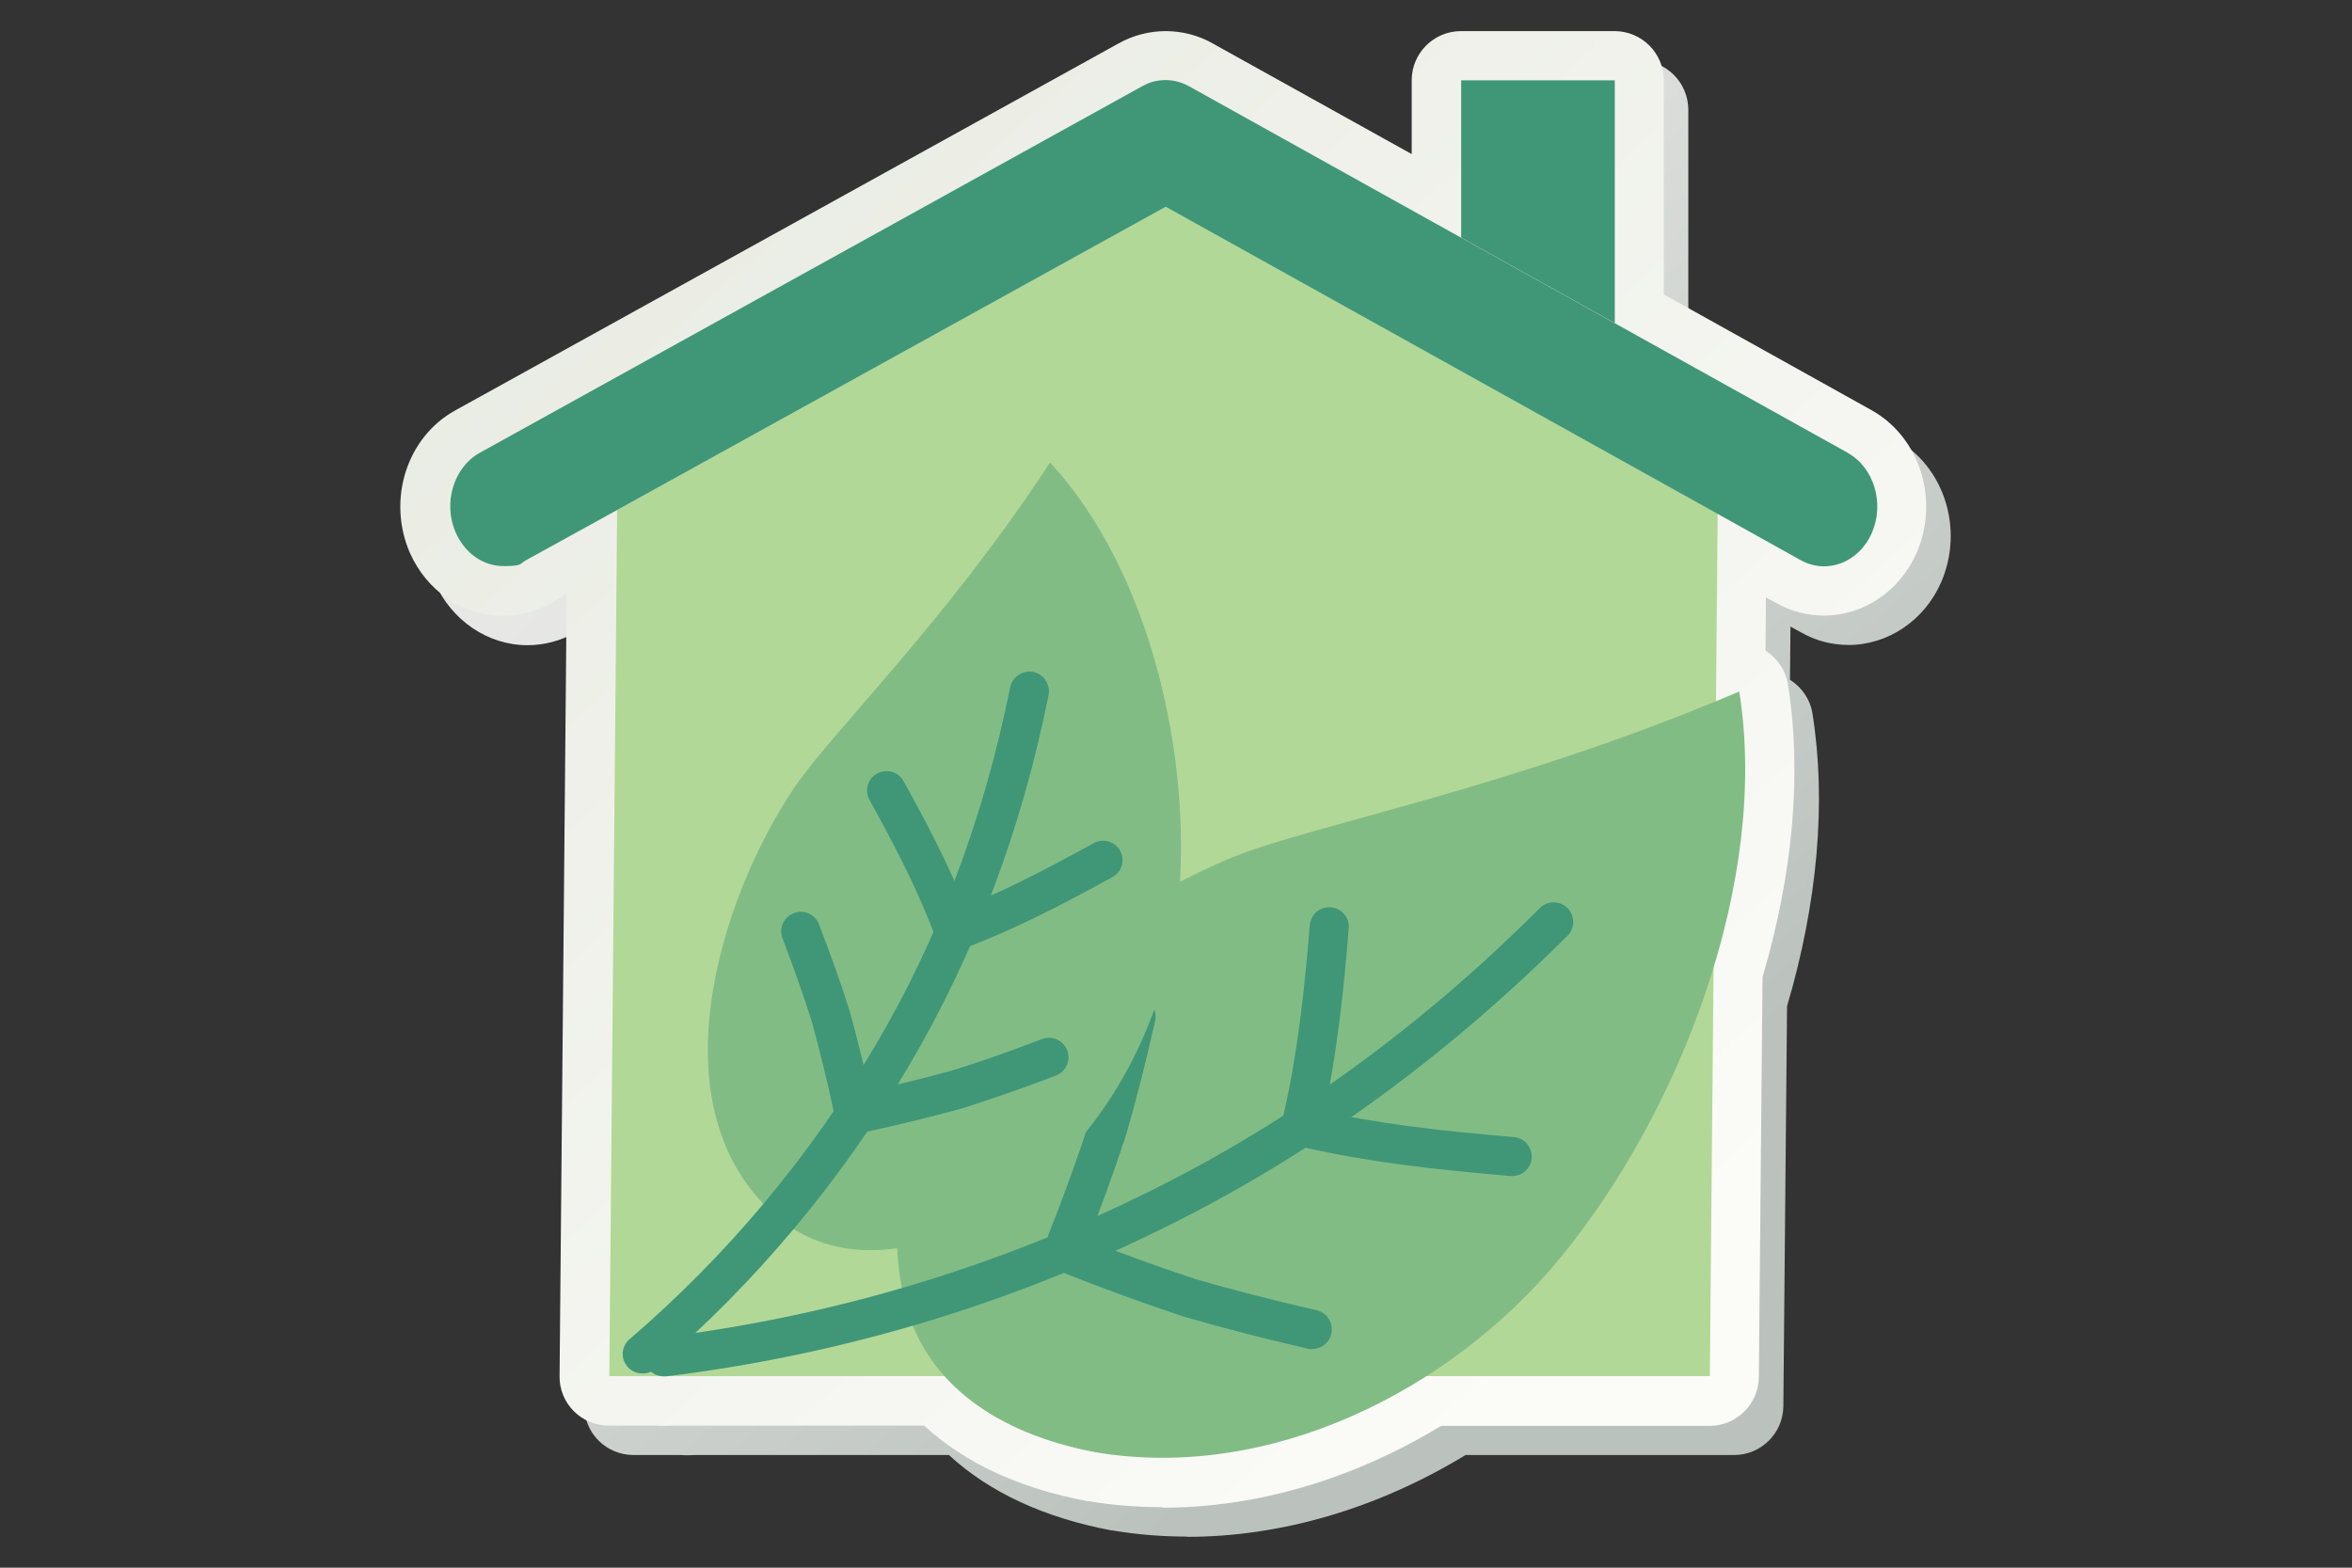 <?xml version="1.0" encoding="UTF-8"?>
<svg id="Ebene_1" xmlns="http://www.w3.org/2000/svg" version="1.1" xmlns:xlink="http://www.w3.org/1999/xlink" viewBox="0 0 960 640">
  <rect x="0" y="0" width="960" height="640" fill="#333333" stroke="none"/>
  <!-- Generator: Adobe Illustrator 29.6.1, SVG Export Plug-In . SVG Version: 2.1.1 Build 9)  -->
  <defs>
    <style>
      .st0 {
        fill: #3f9777;
      }

      .st1 {
        fill: #82bc85;
      }

      .st2 {
        fill: url(#linear-gradient1);
      }

      .st3 {
        fill: #b2d897;
      }

      .st4 {
        fill: url(#linear-gradient);
      }
    </style>
    <linearGradient id="linear-gradient" x1="332.4" y1="150.5" x2="696.5" y2="590.3" gradientUnits="userSpaceOnUse">
      <stop offset="0" stop-color="#e7e8e6"/>
      <stop offset=".8" stop-color="#bbc2be"/>
    </linearGradient>
    <linearGradient id="linear-gradient1" x1="664.7" y1="532.9" x2="224.9" y2="41.4" gradientUnits="userSpaceOnUse">
      <stop offset="0" stop-color="#fbfbf8"/>
      <stop offset="1" stop-color="#e8ebe2"/>
    </linearGradient>
  </defs>
  <path class="st4" d="M484.6,627.3c-10.2,0-20.5-.8-30.4-2.5-.1,0-.3,0-.4,0-27.7-5.2-50-15.6-66.5-30.8h-103.6c-.9,0-1.9.1-2.8.1s-1.8,0-2.8-.1h-19.5c-5.4,0-10.5-2.1-14.3-5.9-3.8-3.8-5.9-9-5.8-14.3l2.9-319.2-6.9,3.8c-5.9,3.3-12.6,5-19.2,5-16.2,0-31-10.1-37.9-25.7-9.4-21.7-1.3-47.3,18.6-58.2L466.6,29.7c5.9-3.3,12.6-5,19.2-5s13.4,1.7,19.3,5.1l81.1,45.1v-30.1c0-11.1,9-20.1,20.1-20.1h62.7c11.1,0,20.1,9,20.1,20.1v87.4l84.7,47.2c19.8,11,27.9,36.6,18.5,58.3-6.8,15.6-21.7,25.6-37.8,25.6h0c-6.7,0-13.4-1.7-19.3-5.1l-4.4-2.4-.2,21.7c4.9,3.1,8.3,8.1,9.2,13.9,5.7,35.9,2.1,77.1-10.4,119.4l-1.5,163.3c-.1,11-9.1,19.9-20.1,19.9h-109.6c-36.1,21.9-75.3,33.4-113.8,33.4Z"/>
  <path class="st2" d="M474.5,615.3c-10.2,0-20.5-.8-30.4-2.5-.1,0-.3,0-.4,0-27.7-5.2-50-15.6-66.5-30.8h-103.6c-.9,0-1.9.1-2.8.1s-1.8,0-2.8-.1h-19.5c-5.4,0-10.5-2.1-14.3-5.9-3.8-3.8-5.9-9-5.8-14.3l2.9-319.2-6.9,3.8c-5.9,3.3-12.6,5-19.2,5-16.2,0-31-10.1-37.9-25.7-9.4-21.7-1.3-47.3,18.6-58.2L456.6,17.7c5.9-3.3,12.6-5,19.2-5s13.4,1.7,19.3,5.1l81.1,45.1v-30.1c0-11.1,9-20.1,20.1-20.1h62.7c11.1,0,20.1,9,20.1,20.1v87.4l84.7,47.2c19.8,11,27.9,36.6,18.5,58.3-6.8,15.6-21.7,25.6-37.8,25.6h0c-6.7,0-13.4-1.7-19.3-5l-4.4-2.4-.2,21.7c4.9,3.1,8.3,8.1,9.2,13.9,5.7,35.9,2.1,77.1-10.4,119.4l-1.5,163.3c-.1,11-9.1,19.9-20.1,19.9h-109.6c-36.1,21.9-75.3,33.4-113.8,33.4Z"/>
  <polygon class="st0" points="659.1 131.9 659.1 32.8 596.4 32.8 596.4 97 659.1 131.9 659.1 131.9"/>
  <polygon class="st3" points="251.9 208.2 248.7 561.8 697.9 561.8 701.1 209.7 475.8 84.3 251.9 208.2"/>
  <path class="st0" d="M754.1,184.8l-95.1-52.9-62.7-34.9-111-61.8c-6-3.3-13.1-3.4-19.1,0L195.9,184.8c-10.7,5.9-15.2,20.5-9.9,32.6,3.8,8.6,11.4,13.7,19.4,13.7s6.4-.8,9.5-2.5l37-20.4,223.9-123.8,225.3,125.4,33.9,18.9c10.7,5.9,23.7,1,29-11.1,5.3-12.1.9-26.7-9.8-32.7Z"/>
  <path class="st1" d="M370,533.5c-23.6-82.8,66.7-156.2,133-183.5,32-13.1,114.8-28.4,206.9-67.7,12.4,77.7-24.4,172.1-73.2,231.4-44.5,54.1-118.3,91.1-189.4,79.2-41.3-7.8-68.6-28.5-77.4-59.4Z"/>
  <path class="st0" d="M270.9,561.9c-4,0-7.4-3-7.9-7-.5-4.4,2.6-8.3,7-8.9,67.7-8.3,133-27.5,194.2-57.2,59.3-28.6,114.6-68.3,164.3-118.1,3.1-3.1,8.2-3.1,11.3,0,3.1,3.1,3.1,8.2,0,11.3-51.1,51-107.8,91.8-168.7,121.2-62.8,30.5-129.8,50.2-199.2,58.7-.3,0-.7,0-1,0Z"/>
  <path class="st0" d="M535.6,550.8c-.6,0-1.2,0-1.8-.2-18.6-4.3-35.2-8.6-50.6-13.1-16.6-5.5-32.8-11.4-48.4-17.6-4.1-1.6-6.1-6.3-4.5-10.4,1.6-4.1,6.3-6.1,10.4-4.5,15.3,6.1,31.3,11.9,47.3,17.2,14.8,4.3,31.1,8.5,49.4,12.7,4.3,1,7,5.3,6,9.6-.8,3.7-4.1,6.2-7.8,6.2Z"/>
  <path class="st0" d="M617.2,480.1c-.2,0-.5,0-.7,0-32.5-2.8-57.8-5.7-83.8-11.6-4.3-1-7-5.3-6-9.6,1-4.3,5.3-7,9.6-6,25.1,5.7,49.8,8.6,81.6,11.3,4.4.4,7.6,4.2,7.3,8.6-.4,4.2-3.8,7.3-7.9,7.3Z"/>
  <path class="st0" d="M435.4,514.9c-1,0-2-.2-2.9-.6-4.1-1.6-6.1-6.3-4.5-10.4,6-15.1,11.5-30.3,16.4-45.2,4.1-14.2,7.9-29.1,11.5-45.4,1-4.3,5.2-7,9.5-6.1,4.3,1,7,5.2,6.1,9.5-3.7,16.6-7.6,31.9-11.9,46.7-5.1,15.5-10.7,31-16.8,46.3-1.2,3.1-4.2,5-7.4,5Z"/>
  <path class="st0" d="M531.8,464.5c-.6,0-1.2,0-1.8-.2-4.3-1-7-5.3-6-9.6,5.9-25.9,8.7-53.4,10.6-77,.4-4.4,4.1-7.7,8.6-7.3,4.4.4,7.7,4.2,7.3,8.6-1.9,24.1-4.8,52.4-10.9,79.3-.8,3.7-4.1,6.2-7.8,6.2Z"/>
  <path class="st1" d="M317.4,496.9c-50.8-43.2-24.2-129.4,6.9-175.5,15-22.2,61.8-67.6,104.3-132.6,41.4,44.8,58.2,121.5,52.3,180.6-5.4,54-37.2,109.6-88.1,132.5-30,12.8-56.5,11.1-75.5-5Z"/>
  <path class="st0" d="M262.2,560.7c-2.2,0-4.5-.9-6.1-2.8-2.9-3.3-2.5-8.4.9-11.2,39.9-34.3,73.7-74.7,100.3-119.9,25.8-43.7,44.3-92.9,55-146.2.9-4.3,5.1-7.1,9.4-6.3,4.3.9,7.1,5.1,6.3,9.4-11,55-30.2,105.9-56.9,151.2-27.5,46.8-62.3,88.5-103.6,123.9-1.5,1.3-3.4,1.9-5.2,1.9Z"/>
  <path class="st0" d="M352,462.2c-3.7,0-7-2.6-7.8-6.3-.9-4.3,1.8-8.5,6.1-9.5,12.4-2.7,25.2-5.8,37.8-9.2,11.3-3.5,23.6-7.8,37.2-13,4.1-1.6,8.7.5,10.3,4.6,1.6,4.1-.5,8.7-4.6,10.3-13.9,5.3-26.4,9.6-38.3,13.4-13.2,3.6-26.2,6.8-38.9,9.5-.6.1-1.1.2-1.7.2Z"/>
  <path class="st0" d="M392.1,387.3c-3.2,0-6.2-2-7.5-5.1-1.6-4.1.5-8.7,4.6-10.3,18.5-7,35.6-15.8,57.2-27.7,3.9-2.1,8.7-.7,10.8,3.1,2.1,3.9.7,8.7-3.2,10.8-22.2,12.2-39.9,21.2-59.2,28.6-.9.4-1.9.5-2.8.5Z"/>
  <path class="st0" d="M348,459.6c-3.7,0-7-2.6-7.8-6.3-2.6-12.2-5.6-24.4-8.8-36.1-3.4-10.8-7.4-22-12-34.1-1.6-4.1.4-8.7,4.6-10.3,4.1-1.6,8.7.4,10.3,4.6,4.8,12.4,8.9,23.9,12.5,35.3,3.4,12.3,6.4,24.7,9.1,37.3.9,4.3-1.8,8.5-6.1,9.5-.6.1-1.1.2-1.7.2Z"/>
  <path class="st0" d="M388.5,385.7c-3.2,0-6.3-2-7.5-5.2-7.2-19.1-17.3-38-26.1-53.9-2.1-3.8-.8-8.7,3.1-10.8,3.8-2.1,8.7-.8,10.8,3.1,9.1,16.4,19.5,36,27.1,56,1.6,4.1-.5,8.7-4.6,10.3-.9.4-1.9.5-2.8.5Z"/>
</svg>